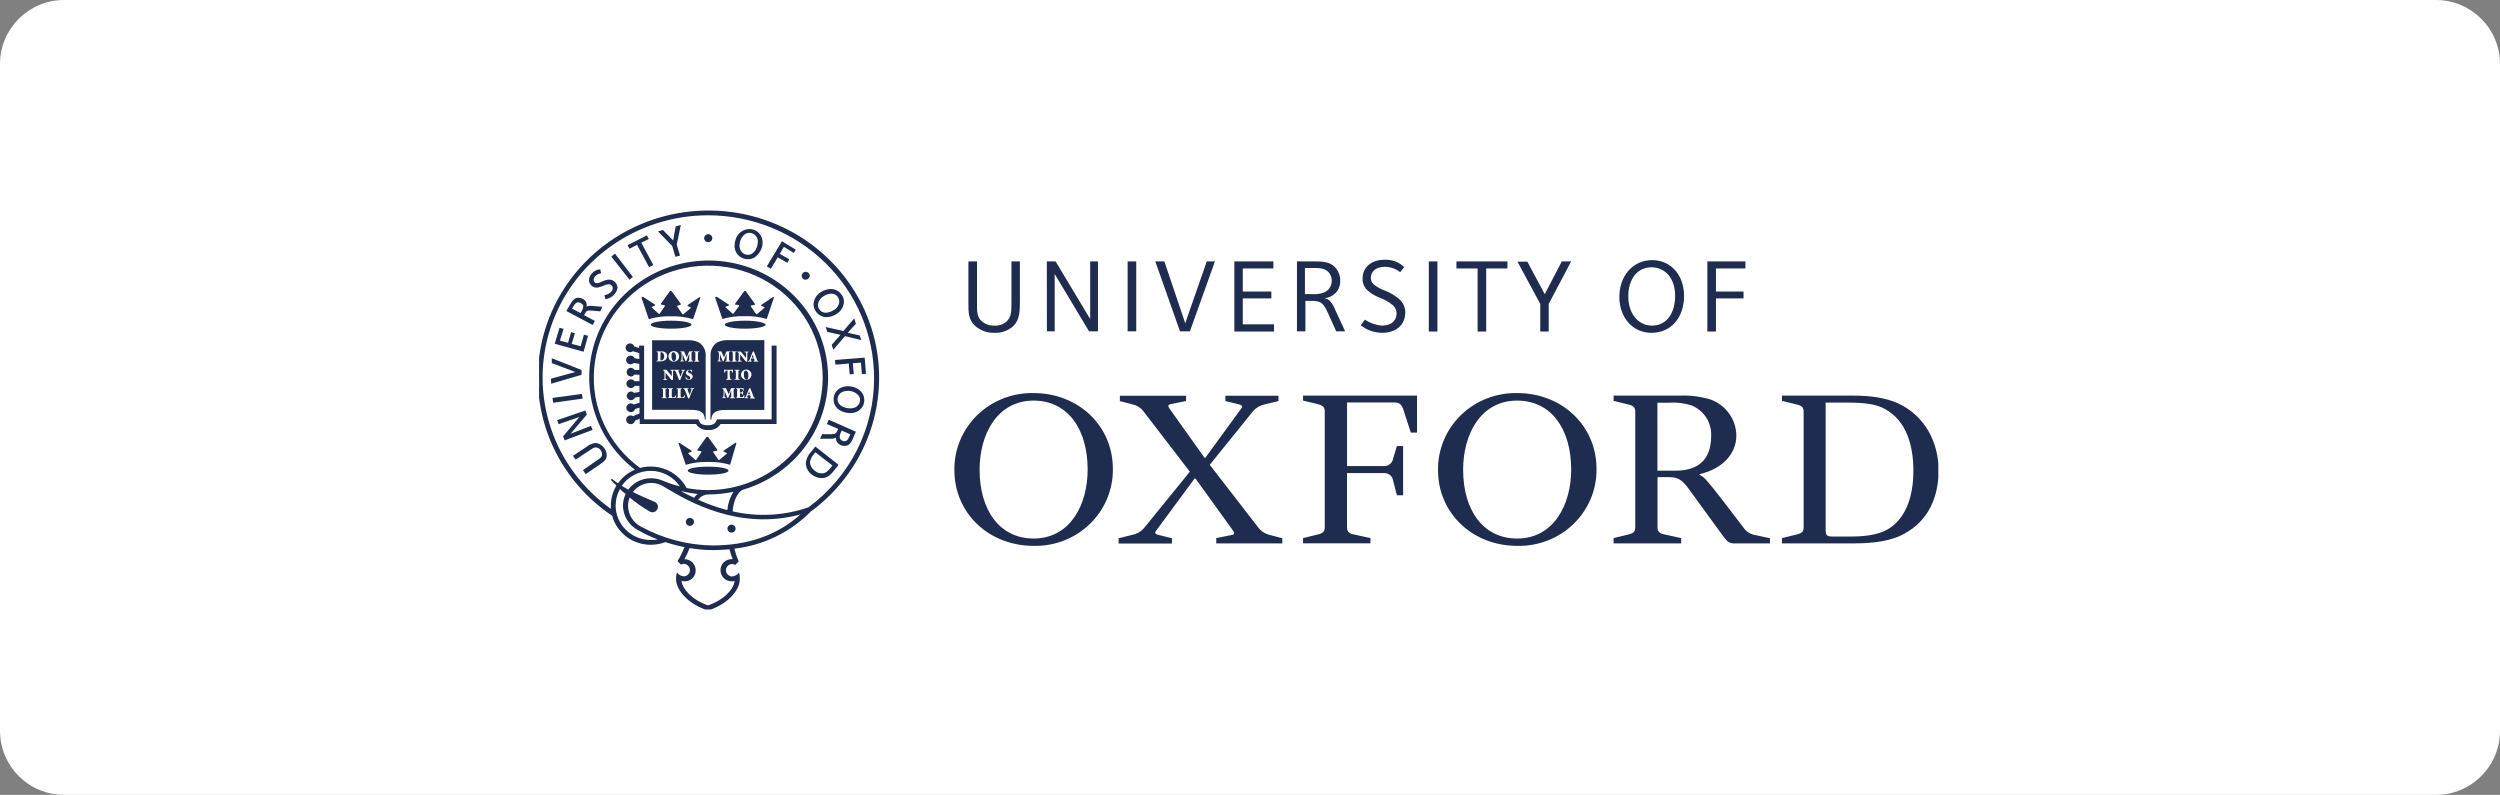 <svg width="195" height="62" viewBox="0 0 195 62" fill="none" xmlns="http://www.w3.org/2000/svg">
<rect x="0" y="0" width="195" height="62" fill="#808080" stroke="none"/>
<path d="M190 0H5C2.239 0 0 2.239 0 5V57C0 59.761 2.239 62 5 62H190C192.761 62 195 59.761 195 57V5C195 2.239 192.761 0 190 0Z" fill="white"/>
<g clip-path="url(#clip0)">
<path fill-rule="evenodd" clip-rule="evenodd" d="M136.145 20.389H133.186H133.173V25.858H133.845V23.276H135.996V22.74H133.845V20.938H136.145V20.389ZM131.357 23.096C131.357 21.449 130.326 20.289 128.868 20.289C127.366 20.289 126.31 21.521 126.31 23.155C126.31 24.789 127.367 25.961 128.811 25.961C130.326 25.961 131.357 24.789 131.357 23.096ZM120.49 22.946L119.122 20.389V20.408H118.362L120.14 23.704V25.858H120.799V23.704L122.552 20.389H121.82L120.49 22.946ZM117.579 20.389H113.602V20.938H115.253V25.858H115.924V20.938H117.579V20.389ZM107.597 23.214C107.975 23.352 108.326 23.55 108.638 23.8C108.816 23.956 108.923 24.175 108.937 24.408C108.937 24.945 108.612 25.397 107.782 25.397C107.307 25.359 106.852 25.199 106.461 24.932L106.143 25.372C106.613 25.751 107.202 25.958 107.81 25.958C108.975 25.958 109.611 25.275 109.611 24.362C109.611 24.177 109.574 23.995 109.501 23.826C109.429 23.656 109.322 23.502 109.188 23.373C108.826 23.055 108.408 22.806 107.954 22.637C107.678 22.532 107.418 22.39 107.184 22.213C107.1 22.148 107.032 22.064 106.987 21.969C106.942 21.874 106.92 21.769 106.923 21.664C106.923 21.178 107.32 20.81 108.03 20.81C108.459 20.818 108.874 20.964 109.21 21.225L109.529 20.835C109.325 20.638 109.081 20.485 108.813 20.386C108.545 20.287 108.259 20.244 107.973 20.261C106.967 20.261 106.283 20.86 106.283 21.702C106.273 21.863 106.296 22.025 106.351 22.177C106.406 22.33 106.491 22.47 106.601 22.59C106.891 22.857 107.228 23.069 107.597 23.214ZM99.324 20.389H96.279V25.858H99.375V25.3H96.938V23.276H99.165V22.74H96.938V20.938H99.324V20.389ZM92.448 25.213L90.819 20.389H90.113L92.041 25.846H92.811L94.765 20.389H94.128L92.448 25.213ZM88.627 20.389H87.955V25.846H88.627V20.389ZM82.336 20.389H81.652L81.658 25.846H82.266V21.374L84.948 25.846H85.642V20.389H85.034V24.885L82.336 20.389ZM75.536 20.389V23.604L75.536 23.683C75.535 24.324 75.534 24.93 76.036 25.397C76.239 25.584 76.479 25.73 76.741 25.827C77.002 25.923 77.281 25.968 77.56 25.958C77.833 25.971 78.105 25.931 78.362 25.839C78.618 25.747 78.853 25.605 79.052 25.422C79.555 24.917 79.554 24.227 79.552 23.285L79.552 23.105V20.389H78.893V23.289L78.893 23.442C78.894 24.317 78.895 24.697 78.53 25.057C78.404 25.175 78.254 25.266 78.089 25.324C77.925 25.383 77.75 25.407 77.576 25.397C77.197 25.413 76.826 25.282 76.545 25.032C76.208 24.701 76.208 24.274 76.208 23.838V20.389H75.536ZM57.282 42.797C59.58 42.531 61.71 41.484 63.302 39.838L63.315 39.85C65.556 38.181 67.2 35.86 68.01 33.218C68.82 30.576 68.755 27.751 67.823 25.148C66.892 22.545 65.143 20.298 62.827 18.731C60.511 17.163 57.748 16.355 54.934 16.424C52.12 16.492 49.401 17.432 47.167 19.11C44.933 20.788 43.299 23.117 42.5 25.762C41.702 28.407 41.779 31.232 42.721 33.831C43.664 36.43 45.423 38.669 47.745 40.227C47.923 40.879 48.316 41.455 48.863 41.865C49.41 42.275 50.08 42.497 50.768 42.494C51.154 42.492 51.537 42.422 51.898 42.285C52.386 42.446 52.885 42.576 53.39 42.675C53.244 43.057 53.06 43.425 52.843 43.773L53.117 44.041C53.19 44.002 53.272 43.98 53.355 43.979C53.48 43.989 53.597 44.044 53.682 44.135C53.767 44.225 53.815 44.344 53.815 44.467C53.815 44.59 53.767 44.708 53.682 44.799C53.597 44.889 53.48 44.945 53.355 44.955C53.243 44.949 53.135 44.917 53.038 44.863C52.941 44.809 52.857 44.734 52.795 44.643C52.752 44.811 52.731 44.984 52.731 45.157C52.731 46.096 53.778 47.166 55.22 47.618C56.661 47.178 57.705 46.105 57.705 45.17C57.709 44.996 57.689 44.823 57.644 44.655C57.581 44.746 57.498 44.821 57.401 44.875C57.304 44.929 57.196 44.961 57.084 44.967C56.959 44.957 56.842 44.902 56.757 44.811C56.672 44.721 56.625 44.602 56.625 44.479C56.625 44.356 56.672 44.237 56.757 44.147C56.842 44.057 56.959 44.001 57.084 43.991C57.177 43.989 57.268 44.015 57.345 44.066L57.619 43.798C57.479 43.474 57.366 43.139 57.282 42.797ZM74.442 36.682C74.442 40.018 77.124 42.578 80.624 42.578C81.437 42.596 82.246 42.453 83.001 42.157C83.757 41.862 84.443 41.42 85.02 40.858C85.597 40.296 86.052 39.626 86.359 38.887C86.665 38.149 86.817 37.357 86.803 36.56C86.803 33.221 84.124 30.66 80.624 30.66C79.81 30.642 79.001 30.785 78.245 31.081C77.489 31.377 76.802 31.819 76.225 32.381C75.647 32.944 75.192 33.614 74.886 34.353C74.579 35.092 74.428 35.884 74.442 36.682ZM94.87 42.385H100.018V41.983L99.035 41.724C98.68 41.644 98.368 41.441 98.153 41.154L94.361 36.255L97.756 32.051C97.996 31.785 98.319 31.604 98.675 31.537L99.719 31.281V30.869H95.582V31.281L96.626 31.537C96.989 31.637 96.925 31.733 96.725 31.989L94.017 35.706H93.953L91.306 31.989C91.105 31.721 91.007 31.562 91.404 31.502L92.512 31.281V30.869H87.351V31.284L88.334 31.54C88.689 31.619 89.003 31.823 89.215 32.114L92.808 36.791L89.215 41.213C88.977 41.481 88.653 41.661 88.296 41.724L87.252 41.983V42.395H91.411V41.983L90.367 41.724C90.004 41.627 90.068 41.531 90.265 41.275L93.177 37.327H93.25L96.114 41.3C96.295 41.556 96.375 41.69 95.977 41.749L94.87 41.971V42.385ZM102.36 20.389H101.163V25.843H101.822V23.467H102.207C103.015 23.467 103.19 23.566 103.588 24.43L104.224 25.843H104.921L104.173 24.224C104.075 23.959 103.932 23.711 103.75 23.491C103.632 23.363 103.468 23.285 103.292 23.273C103.631 23.236 103.947 23.085 104.186 22.846C104.424 22.591 104.549 22.255 104.536 21.911C104.543 21.708 104.508 21.507 104.433 21.318C104.358 21.129 104.245 20.958 104.1 20.813C103.664 20.389 103.104 20.389 102.36 20.389ZM110.044 33.745H110.528V30.857H101.638V31.244L102.843 31.537C103.193 31.637 103.33 31.774 103.33 32.086V41.129C103.33 41.456 103.203 41.581 102.843 41.677L101.638 41.971V42.382H106.894V41.971L105.551 41.677C105.204 41.602 105.068 41.44 105.068 41.129V36.9H107.915C108.091 36.882 108.267 36.932 108.406 37.039C108.545 37.147 108.636 37.302 108.66 37.474L108.959 38.631H109.443V34.792H108.959L108.66 35.778C108.634 35.948 108.542 36.103 108.404 36.209C108.266 36.316 108.091 36.367 107.915 36.351H105.071V31.39H108.762C109.166 31.39 109.347 31.562 109.484 32.014L110.044 33.745ZM111.447 25.858H112.119V20.389H111.447V25.858ZM112.166 36.682C112.166 40.018 114.846 42.578 118.346 42.578H118.336C119.15 42.598 119.96 42.456 120.717 42.161C121.474 41.866 122.162 41.424 122.741 40.862C123.319 40.3 123.775 39.629 124.083 38.89C124.39 38.151 124.541 37.358 124.528 36.56C124.528 33.221 121.846 30.66 118.346 30.66C117.532 30.643 116.724 30.786 115.968 31.082C115.212 31.378 114.526 31.82 113.949 32.382C113.372 32.945 112.916 33.615 112.61 34.354C112.304 35.093 112.153 35.885 112.166 36.682ZM138.055 42.385V41.983L136.874 41.727C136.695 41.696 136.524 41.629 136.372 41.53C136.221 41.431 136.092 41.303 135.993 41.154L134.402 39.071C133.132 37.437 132.932 37.206 132.572 37.047V36.984C134.354 36.573 135.436 35.388 135.436 33.975C135.43 33.366 135.237 32.772 134.882 32.272C134.528 31.771 134.028 31.387 133.447 31.169C132.655 30.927 131.826 30.822 130.997 30.857H125.861V31.268L127.067 31.562C127.414 31.661 127.551 31.799 127.551 32.111V41.129C127.551 41.459 127.427 41.581 127.067 41.677L125.861 41.971V42.385H131.131V41.971L129.788 41.677C129.425 41.602 129.288 41.44 129.288 41.129V37.218H130.211C131.058 37.218 131.328 37.571 132.012 38.534L134.462 41.896C134.761 42.285 134.927 42.385 135.245 42.385H138.055ZM144.597 42.385C146.264 42.385 147.53 42.164 148.453 41.677H148.444C150.432 40.655 151.215 38.74 151.209 36.682C151.209 34.574 150.203 32.428 147.976 31.428C147.091 31.05 146.009 30.857 144.507 30.857H138.993V31.268L140.199 31.562C140.559 31.661 140.683 31.799 140.683 32.111V41.129C140.683 41.459 140.559 41.581 140.199 41.677L138.993 41.971V42.385H144.597ZM51.577 27.408C51.641 27.401 51.706 27.407 51.768 27.426C51.83 27.445 51.887 27.476 51.936 27.517C51.97 27.548 51.996 27.586 52.013 27.628C52.03 27.67 52.037 27.715 52.035 27.76C52.035 28.053 51.799 28.188 51.526 28.188H51.208V28.138C51.297 28.138 51.309 28.138 51.309 27.991V27.601C51.309 27.525 51.309 27.492 51.293 27.476C51.281 27.463 51.259 27.46 51.22 27.455V27.408H51.577ZM51.513 27.991C51.513 28.1 51.538 28.113 51.602 28.113C51.666 28.113 51.812 28.004 51.812 27.801C51.812 27.598 51.675 27.47 51.577 27.47H51.526V27.533L51.513 27.991ZM52.945 27.948C52.964 27.896 52.972 27.841 52.967 27.785C52.968 27.733 52.957 27.681 52.937 27.633C52.917 27.584 52.887 27.54 52.85 27.503C52.812 27.466 52.768 27.437 52.718 27.417C52.669 27.397 52.616 27.386 52.563 27.386C52.507 27.384 52.451 27.394 52.399 27.414C52.347 27.435 52.3 27.465 52.261 27.504C52.221 27.543 52.191 27.589 52.17 27.64C52.15 27.692 52.141 27.746 52.143 27.801C52.14 27.854 52.149 27.907 52.168 27.957C52.188 28.007 52.218 28.052 52.256 28.09C52.294 28.128 52.34 28.158 52.391 28.177C52.442 28.197 52.496 28.206 52.55 28.203C52.607 28.207 52.663 28.198 52.716 28.178C52.769 28.158 52.816 28.127 52.856 28.088C52.895 28.048 52.926 28 52.945 27.948ZM52.569 28.163C52.458 28.163 52.372 28.004 52.372 27.785V27.773C52.372 27.555 52.423 27.474 52.534 27.474C52.646 27.474 52.732 27.636 52.732 27.851C52.732 28.066 52.681 28.163 52.569 28.163ZM54.039 27.411V27.455C53.993 27.455 53.968 27.455 53.954 27.468C53.938 27.483 53.938 27.516 53.938 27.589V27.991C53.938 28.125 53.938 28.125 54.036 28.138V28.203H53.664V28.154C53.753 28.154 53.766 28.154 53.766 28.007V27.58L53.527 28.178H53.467L53.241 27.617V27.885V28.082C53.241 28.128 53.279 28.141 53.355 28.141V28.191H53.056V28.141C53.117 28.141 53.142 28.141 53.142 28.082C53.155 28.013 53.164 27.943 53.167 27.873V27.63C53.167 27.483 53.167 27.471 53.069 27.458V27.411H53.355L53.565 27.885L53.753 27.411H54.039ZM54.536 28.138C54.437 28.125 54.437 28.125 54.437 27.991L54.44 27.602C54.44 27.455 54.45 27.455 54.539 27.455V27.408H54.141V27.455C54.24 27.467 54.24 27.467 54.24 27.602V28.007C54.24 28.154 54.227 28.154 54.141 28.154V28.203H54.536V28.138ZM52.471 29.637H52.372L51.914 29.076V29.294C51.904 29.372 51.904 29.451 51.914 29.528C51.914 29.563 51.952 29.588 52.038 29.588V29.637H51.739V29.588C51.79 29.588 51.828 29.563 51.828 29.528V29.294V29.064C51.828 28.98 51.828 28.955 51.802 28.93C51.792 28.916 51.779 28.906 51.763 28.899C51.747 28.893 51.73 28.89 51.713 28.892V28.846H51.987L52.397 29.344V29.185C52.407 29.109 52.407 29.031 52.397 28.955C52.397 28.917 52.362 28.892 52.273 28.892V28.846H52.592V28.892C52.57 28.889 52.548 28.894 52.53 28.905C52.512 28.917 52.499 28.934 52.493 28.955V29.185V29.637H52.471ZM52.935 29.557L52.967 29.638H53.056C53.142 29.391 53.304 29.014 53.304 29.014C53.355 28.889 53.365 28.889 53.441 28.889V28.843H53.142V28.889H53.18C53.218 28.902 53.244 28.93 53.218 28.989C53.2 29.03 53.158 29.155 53.122 29.261L53.122 29.261L53.122 29.261C53.106 29.306 53.092 29.349 53.081 29.379C53.064 29.327 53.032 29.247 53.001 29.17L53.001 29.17L53.001 29.17L53.001 29.17C52.963 29.076 52.926 28.986 52.919 28.952C52.906 28.889 52.906 28.889 52.957 28.889H52.992V28.843H52.594V28.889L52.598 28.89C52.658 28.902 52.669 28.904 52.719 29.014C52.764 29.113 52.855 29.35 52.935 29.556L52.935 29.557L52.935 29.557ZM53.505 29.382C53.53 29.454 53.606 29.588 53.731 29.588C53.747 29.588 53.762 29.585 53.777 29.579C53.792 29.573 53.805 29.564 53.816 29.552C53.826 29.541 53.834 29.527 53.839 29.512C53.843 29.497 53.844 29.482 53.842 29.466C53.842 29.394 53.791 29.357 53.718 29.32C53.619 29.273 53.505 29.21 53.505 29.089C53.505 29.054 53.514 29.019 53.529 28.987C53.544 28.956 53.566 28.927 53.593 28.904C53.62 28.881 53.651 28.864 53.685 28.854C53.72 28.844 53.756 28.841 53.791 28.846C53.829 28.839 53.868 28.839 53.906 28.846C53.925 28.851 53.946 28.851 53.966 28.846C53.97 28.906 53.978 28.967 53.992 29.026H53.941C53.915 28.955 53.867 28.867 53.778 28.867C53.748 28.868 53.72 28.88 53.699 28.901C53.679 28.922 53.667 28.95 53.667 28.98C53.667 29.039 53.718 29.076 53.791 29.114H53.816C53.928 29.16 54.03 29.223 54.03 29.369C54.028 29.407 54.017 29.444 54 29.478C53.982 29.512 53.958 29.541 53.928 29.566C53.898 29.59 53.863 29.607 53.826 29.617C53.789 29.628 53.75 29.63 53.712 29.625C53.665 29.624 53.619 29.616 53.575 29.6C53.55 29.59 53.525 29.581 53.498 29.575C53.498 29.536 53.489 29.497 53.48 29.455L53.48 29.455C53.474 29.431 53.468 29.406 53.463 29.379L53.505 29.382ZM52.012 31.013C51.914 31.003 51.914 31.003 51.914 30.869V30.476C51.914 30.333 51.926 30.333 52.012 30.333V30.283H51.615V30.333C51.661 30.337 51.686 30.339 51.7 30.353C51.716 30.37 51.716 30.403 51.716 30.476V30.866C51.716 31.009 51.704 31.009 51.615 31.009V31.062H52.012V31.013ZM52.41 30.891C52.41 30.953 52.41 30.991 52.432 30.991C52.462 30.998 52.492 30.998 52.522 30.991C52.542 30.994 52.563 30.992 52.582 30.986C52.602 30.979 52.619 30.968 52.633 30.953C52.661 30.917 52.682 30.876 52.693 30.832H52.744C52.744 30.878 52.706 31 52.693 31.038H52.086V31.009C52.172 31.009 52.184 31.009 52.184 30.866V30.476V30.476C52.184 30.399 52.184 30.366 52.168 30.351C52.156 30.339 52.135 30.337 52.098 30.333V30.283H52.496V30.333C52.41 30.333 52.398 30.333 52.398 30.476V30.891H52.41ZM53.117 30.991C53.094 30.991 53.094 30.953 53.094 30.891H53.088V30.476C53.088 30.333 53.101 30.333 53.187 30.333V30.283H52.783V30.333C52.819 30.337 52.84 30.339 52.852 30.351C52.868 30.366 52.868 30.399 52.868 30.476V30.476V30.866C52.868 31.009 52.856 31.009 52.77 31.009V31.038H53.378C53.39 31 53.428 30.878 53.428 30.832H53.378C53.366 30.876 53.346 30.917 53.317 30.953C53.303 30.968 53.286 30.979 53.266 30.986C53.247 30.992 53.226 30.994 53.206 30.991C53.176 30.998 53.146 30.998 53.117 30.991ZM53.603 30.887L53.603 30.887L53.603 30.887C53.535 30.712 53.466 30.533 53.428 30.451C53.379 30.341 53.365 30.339 53.308 30.33L53.304 30.33V30.28H53.702V30.33H53.664C53.642 30.33 53.63 30.33 53.625 30.336C53.619 30.343 53.622 30.357 53.629 30.389C53.635 30.419 53.666 30.496 53.7 30.581C53.734 30.666 53.77 30.759 53.788 30.816C53.811 30.757 53.849 30.646 53.88 30.555L53.88 30.555C53.9 30.498 53.916 30.449 53.925 30.427C53.947 30.367 53.925 30.339 53.89 30.33H53.852V30.28H54.141V30.33C54.065 30.33 54.052 30.33 54.004 30.451C54.004 30.451 53.842 30.829 53.756 31.075H53.677C53.654 31.017 53.629 30.953 53.604 30.889L53.603 30.888L53.603 30.887ZM56.961 27.455V27.408L56.948 27.411H56.661L56.474 27.885L56.264 27.411H55.977V27.458C56.076 27.471 56.076 27.483 56.076 27.63V27.873C56.074 27.943 56.067 28.013 56.054 28.082C56.054 28.141 56.028 28.141 55.965 28.141V28.191H56.264V28.141C56.191 28.141 56.152 28.128 56.152 28.082V27.885V27.617L56.375 28.178H56.439L56.674 27.58V28.007C56.674 28.154 56.661 28.154 56.575 28.154V28.203H56.961V28.138C56.862 28.125 56.862 28.125 56.862 27.991V27.589C56.862 27.455 56.875 27.455 56.961 27.455ZM57.358 27.991C57.358 28.125 57.358 28.125 57.457 28.138V28.203H57.059V28.154C57.145 28.154 57.158 28.154 57.158 28.007V27.602C57.158 27.467 57.158 27.467 57.059 27.455V27.408H57.457V27.455C57.371 27.455 57.358 27.455 57.358 27.602V27.991ZM58.179 28.203H58.278H58.29V27.763V27.533C58.29 27.495 58.328 27.47 58.389 27.47V27.424H58.071V27.47C58.157 27.47 58.195 27.495 58.195 27.533C58.204 27.609 58.204 27.687 58.195 27.763V27.922L57.784 27.424H57.511V27.47C57.527 27.469 57.544 27.471 57.559 27.478C57.574 27.485 57.587 27.495 57.597 27.508C57.622 27.533 57.622 27.558 57.622 27.642V27.86V28.094C57.622 28.128 57.584 28.153 57.536 28.153V28.203H57.854V28.153C57.768 28.153 57.73 28.128 57.73 28.094C57.721 28.016 57.721 27.938 57.73 27.86V27.642L58.179 28.203ZM58.774 28.137H58.812C58.863 28.137 58.863 28.137 58.85 28.078L58.799 27.957H58.596L58.558 28.066C58.558 28.113 58.558 28.125 58.596 28.137H58.631V28.203H58.348V28.153C58.408 28.153 58.434 28.153 58.472 28.044L58.72 27.42H58.806L58.895 27.651C58.943 27.798 58.993 27.932 59.041 28.053C59.083 28.161 59.101 28.164 59.146 28.171L59.158 28.174L59.165 28.175V28.203H58.787V28.141L58.774 28.137ZM58.628 27.891H58.787L58.714 27.66L58.628 27.891ZM57.059 29.575C56.948 29.563 56.948 29.563 56.948 29.429H56.922V28.917H56.948C57.008 28.917 57.046 28.917 57.072 28.942C57.097 28.978 57.114 29.02 57.119 29.064H57.17V28.821H57.132C57.11 28.846 57.11 28.846 57.072 28.846H57.072H56.588C56.576 28.847 56.564 28.846 56.553 28.841C56.542 28.837 56.532 28.83 56.524 28.821H56.486V29.064H56.537C56.548 29.021 56.565 28.98 56.588 28.942C56.61 28.905 56.636 28.905 56.725 28.905H56.747V29.429C56.747 29.575 56.738 29.575 56.636 29.575V29.625H57.059V29.575ZM57.593 29.429C57.593 29.563 57.593 29.563 57.692 29.575V29.625H57.294V29.575C57.383 29.575 57.396 29.575 57.396 29.429V29.039C57.396 28.966 57.396 28.932 57.38 28.915C57.366 28.901 57.341 28.898 57.294 28.892H57.294V28.846H57.692V28.892C57.606 28.892 57.593 28.892 57.593 29.039V29.429ZM58.495 29.507C58.572 29.432 58.615 29.33 58.615 29.223C58.615 29.119 58.573 29.019 58.499 28.945C58.425 28.871 58.323 28.828 58.217 28.827C58.163 28.825 58.109 28.834 58.058 28.853C58.007 28.872 57.961 28.901 57.921 28.938C57.882 28.975 57.85 29.019 57.828 29.068C57.807 29.117 57.795 29.169 57.794 29.223C57.794 29.33 57.837 29.432 57.914 29.507C57.991 29.583 58.096 29.625 58.205 29.625C58.313 29.625 58.418 29.583 58.495 29.507ZM58.217 29.6C58.103 29.6 58.017 29.441 58.017 29.223V29.21C58.017 28.992 58.068 28.908 58.179 28.908C58.291 28.908 58.377 29.073 58.377 29.288C58.377 29.503 58.332 29.6 58.217 29.6ZM57.323 30.283V30.333C57.237 30.333 57.224 30.333 57.224 30.467V30.869C57.224 31.003 57.224 31.003 57.323 31.013V31.063H56.938V31.01C57.024 31.01 57.037 31.01 57.037 30.866V30.442L56.801 31.038H56.741L56.515 30.476V30.744V30.941C56.515 30.991 56.553 31.003 56.626 31.003V31.05H56.33V31.01C56.391 31.01 56.416 31.01 56.416 30.95C56.429 30.881 56.438 30.811 56.442 30.741V30.498C56.442 30.352 56.442 30.339 56.34 30.33V30.28H56.626L56.839 30.754L57.024 30.28L57.323 30.283ZM57.491 30.351C57.508 30.367 57.508 30.4 57.508 30.476H57.495V30.866C57.495 30.947 57.495 30.982 57.477 30.997C57.464 31.009 57.44 31.009 57.396 31.009V31.038H58.033C58.033 31.021 58.04 30.988 58.049 30.951C58.059 30.905 58.071 30.852 58.071 30.819H58.02C58.006 30.862 57.985 30.903 57.96 30.941C57.923 30.968 57.878 30.981 57.832 30.978C57.804 30.985 57.775 30.985 57.746 30.978C57.721 30.978 57.721 30.941 57.721 30.878V30.685H57.785C57.849 30.685 57.88 30.685 57.895 30.701C57.909 30.715 57.909 30.742 57.909 30.794H57.96V30.514H57.899C57.886 30.61 57.874 30.61 57.775 30.61H57.711V30.38C57.711 30.342 57.711 30.342 57.762 30.342H57.788C57.848 30.342 57.886 30.355 57.912 30.367C57.937 30.38 57.96 30.417 57.96 30.476H58.004V30.283H57.419V30.333C57.457 30.337 57.479 30.339 57.491 30.351ZM58.526 31.01C58.577 31.01 58.577 31.01 58.564 30.95L58.513 30.829H58.316L58.278 30.938C58.278 30.988 58.278 31 58.316 31.01H58.354V31.06H58.068V31.01C58.128 31.01 58.154 31.01 58.192 30.901L58.44 30.277H58.526L58.615 30.508C58.663 30.654 58.714 30.788 58.764 30.91C58.81 31.018 58.822 31.02 58.869 31.028C58.875 31.029 58.882 31.03 58.889 31.032V31.081H58.5V31.01H58.526ZM58.341 30.754H58.5L58.427 30.523L58.341 30.754ZM48.797 38.071C48.698 38.014 48.598 37.956 48.503 37.898L48.499 37.885C48.753 37.524 49.093 37.23 49.491 37.028C49.888 36.826 50.33 36.723 50.777 36.727C51.224 36.732 51.664 36.845 52.056 37.056C52.449 37.266 52.782 37.569 53.027 37.935C52.585 37.829 52.153 37.686 51.736 37.508C51.436 37.373 51.111 37.303 50.781 37.302C50.434 37.302 50.092 37.382 49.782 37.537C49.473 37.691 49.206 37.915 49.002 38.191C48.935 38.151 48.866 38.111 48.797 38.071L48.797 38.071ZM52.047 38.119L51.564 37.839C51.191 37.665 50.768 37.624 50.368 37.721C49.968 37.819 49.614 38.05 49.368 38.375C49.869 38.633 50.351 38.837 50.701 38.986L50.701 38.986L50.702 38.986L50.702 38.986C50.847 39.048 50.97 39.1 51.061 39.142C51.152 39.182 51.226 39.251 51.271 39.338C51.316 39.425 51.33 39.524 51.309 39.62C51.289 39.715 51.236 39.801 51.159 39.862C51.082 39.924 50.986 39.958 50.886 39.959C50.801 39.959 50.719 39.933 50.651 39.884C50.108 39.567 49.594 39.206 49.114 38.805C49.029 39.014 48.986 39.238 48.99 39.463C48.993 39.798 49.089 40.126 49.269 40.411C49.448 40.697 49.704 40.928 50.008 41.082C51.705 42.01 53.61 42.513 55.554 42.547C58.354 42.547 60.616 41.743 62.443 40.124C57.613 41.432 53.615 39.052 52.054 38.123L52.047 38.119ZM53.813 41.019C53.729 41.019 53.648 40.986 53.588 40.928C53.529 40.869 53.495 40.79 53.495 40.707C53.495 40.625 53.529 40.545 53.588 40.487C53.648 40.428 53.729 40.396 53.813 40.396C53.898 40.396 53.979 40.428 54.038 40.487C54.098 40.545 54.132 40.625 54.132 40.707C54.132 40.788 54.099 40.866 54.042 40.925C53.984 40.983 53.906 41.017 53.823 41.019H53.813ZM57.059 41.543C56.996 41.543 56.934 41.525 56.882 41.49C56.83 41.456 56.789 41.408 56.765 41.351C56.741 41.294 56.735 41.231 56.747 41.17C56.759 41.11 56.789 41.054 56.834 41.011C56.879 40.967 56.935 40.938 56.997 40.925C57.059 40.913 57.123 40.92 57.181 40.943C57.239 40.967 57.289 41.007 57.324 41.058C57.358 41.109 57.377 41.17 57.377 41.231C57.377 41.314 57.344 41.393 57.284 41.452C57.224 41.51 57.143 41.543 57.059 41.543ZM53.788 42.75C54.371 42.848 54.962 42.902 55.554 42.909C56.003 42.909 56.451 42.884 56.897 42.846C56.96 43.09 57.046 43.345 57.145 43.614H57.097C56.979 43.609 56.861 43.628 56.751 43.67C56.641 43.711 56.541 43.775 56.456 43.856C56.372 43.937 56.306 44.035 56.262 44.142C56.218 44.25 56.197 44.365 56.2 44.48C56.199 44.596 56.221 44.71 56.266 44.816C56.311 44.923 56.377 45.019 56.461 45.1C56.545 45.18 56.644 45.244 56.754 45.286C56.863 45.328 56.98 45.348 57.097 45.344C57.168 45.342 57.238 45.334 57.307 45.319C57.196 46.052 56.337 46.857 55.233 47.221C54.109 46.857 53.266 46.04 53.155 45.319C53.224 45.334 53.294 45.343 53.365 45.344C53.483 45.35 53.601 45.332 53.712 45.291C53.822 45.25 53.923 45.187 54.008 45.106C54.092 45.025 54.158 44.927 54.202 44.819C54.246 44.712 54.266 44.596 54.262 44.48C54.263 44.367 54.242 44.255 54.199 44.15C54.155 44.045 54.091 43.95 54.01 43.869C53.929 43.788 53.833 43.724 53.726 43.681C53.62 43.637 53.506 43.614 53.39 43.614C53.545 43.336 53.678 43.047 53.788 42.75ZM63.887 24.106C63.941 24.194 64.018 24.267 64.109 24.318C64.201 24.369 64.304 24.395 64.409 24.396C64.621 24.384 64.826 24.317 65.004 24.202C65.133 24.137 65.244 24.041 65.324 23.923C65.405 23.804 65.454 23.668 65.465 23.526C65.463 23.406 65.429 23.289 65.367 23.186C65.312 23.098 65.236 23.026 65.144 22.977C65.052 22.928 64.949 22.903 64.845 22.905C64.641 22.912 64.442 22.975 64.272 23.086C64.138 23.155 64.025 23.256 63.942 23.38C63.859 23.504 63.81 23.646 63.798 23.794C63.801 23.903 63.831 24.011 63.887 24.106ZM47.651 19.207C49.858 17.637 52.517 16.792 55.245 16.793C58.676 16.799 61.965 18.139 64.389 20.518C66.814 22.897 68.176 26.122 68.177 29.485C68.183 31.441 67.724 33.373 66.835 35.125C65.945 36.877 64.65 38.401 63.054 39.575C61.154 40.227 59.105 40.336 57.145 39.887C57.196 39.117 57.52 38.328 58.004 38.182C59.997 37.583 61.728 36.347 62.92 34.671C64.111 32.994 64.695 30.975 64.577 28.935C64.459 26.895 63.646 24.953 62.269 23.42C60.892 21.886 59.029 20.849 56.98 20.476C54.93 20.102 52.812 20.412 50.964 21.358C49.116 22.303 47.645 23.828 46.786 25.69C45.927 27.552 45.73 29.642 46.227 31.626C46.723 33.61 47.884 35.374 49.524 36.635C48.992 36.86 48.536 37.228 48.207 37.695C48.037 37.588 47.875 37.47 47.72 37.343L47.634 37.427C47.733 37.536 47.895 37.695 48.083 37.876C47.797 38.348 47.646 38.886 47.647 39.435C47.641 39.52 47.641 39.606 47.647 39.691C45.44 38.12 43.797 35.904 42.954 33.361C42.111 30.818 42.111 28.079 42.955 25.536C43.799 22.993 45.443 20.778 47.651 19.207ZM43.959 25.652L43.641 25.568L43.269 26.812L45.521 27.436L45.868 26.189L45.55 26.105L45.292 27.006L44.595 26.822L44.844 25.992L44.544 25.908L44.309 26.738L43.673 26.566L43.959 25.652ZM44.879 29.017L42.969 29.541L42.995 29.931L45.359 29.235V28.858L43.039 27.944V28.322L44.879 29.017ZM45.394 30.726L43.097 31.038L43.144 31.418L45.445 31.091L45.394 30.726ZM47.325 35.509C47.325 35.313 47.261 35.121 47.141 34.964C47.065 34.849 46.964 34.752 46.846 34.68C46.728 34.608 46.595 34.562 46.457 34.546C46.185 34.585 45.93 34.698 45.722 34.873L44.691 35.556L44.901 35.849L45.983 35.129L46.011 35.11C46.219 34.975 46.338 34.898 46.457 34.898C46.536 34.9 46.614 34.92 46.684 34.958C46.753 34.996 46.812 35.051 46.855 35.116C46.92 35.209 46.958 35.316 46.966 35.428C46.966 35.587 46.88 35.696 46.679 35.83C46.654 35.843 45.474 36.672 45.474 36.672L45.684 36.984L46.855 36.18C47.252 35.911 47.325 35.731 47.325 35.509ZM46.221 33.532L46.094 33.22L44.506 33.832L45.779 32.332L45.655 32.02L43.453 32.775L43.577 33.086L45.194 32.525L43.921 34.037L44.045 34.349L46.221 33.532ZM46.164 24.227L46.823 24.287L46.982 23.928L46.221 23.866C46.098 23.848 45.972 23.848 45.849 23.866C45.809 23.881 45.772 23.902 45.738 23.928C45.752 23.889 45.761 23.848 45.763 23.806C45.767 23.744 45.759 23.681 45.738 23.622C45.714 23.554 45.676 23.491 45.627 23.438C45.578 23.384 45.518 23.341 45.451 23.311C45.355 23.255 45.245 23.225 45.133 23.223C44.809 23.223 44.659 23.42 44.449 23.785L44.175 24.259L46.224 25.344L46.4 25.032L45.553 24.58L45.604 24.495C45.754 24.227 45.804 24.202 46.164 24.227ZM47.221 23.335C47.489 23.298 47.736 23.169 47.917 22.971H47.908C48.047 22.829 48.137 22.648 48.166 22.453C48.163 22.36 48.141 22.269 48.101 22.185C48.06 22.101 48.002 22.027 47.93 21.966C47.815 21.862 47.663 21.805 47.507 21.808C47.33 21.822 47.158 21.868 46.998 21.942L46.967 21.956C46.792 22.041 46.54 22.164 46.387 22.026C46.36 22.001 46.338 21.971 46.323 21.938C46.308 21.905 46.301 21.869 46.301 21.832C46.306 21.727 46.35 21.628 46.425 21.552C46.546 21.423 46.709 21.341 46.886 21.321L46.823 21.009C46.693 21.012 46.566 21.044 46.45 21.102C46.334 21.16 46.233 21.242 46.154 21.343C46.022 21.482 45.947 21.664 45.941 21.854C45.942 21.938 45.961 22.02 45.998 22.095C46.034 22.171 46.086 22.237 46.151 22.291C46.412 22.522 46.711 22.425 46.998 22.316C47.145 22.24 47.304 22.191 47.469 22.169C47.547 22.168 47.623 22.194 47.682 22.244C47.716 22.273 47.743 22.308 47.763 22.348C47.782 22.387 47.792 22.431 47.793 22.475C47.79 22.584 47.745 22.688 47.669 22.768C47.523 22.9 47.343 22.989 47.147 23.024L47.221 23.335ZM47.682 20.011L49.098 21.814L49.368 21.605L47.968 19.784L47.682 20.011ZM49.687 19.095L50.628 20.838L50.959 20.669L50.021 18.932L50.606 18.639L50.456 18.359L48.951 19.126L49.101 19.406L49.687 19.095ZM52.681 20.033L53.04 19.936L52.786 19.073L53.104 17.548L52.703 17.657L52.506 18.755L51.71 17.938L51.325 18.047L52.429 19.182L52.681 20.033ZM55.017 18.797C55.077 18.856 55.158 18.889 55.242 18.889C55.327 18.889 55.407 18.856 55.467 18.797C55.527 18.739 55.56 18.66 55.56 18.577C55.56 18.494 55.527 18.415 55.467 18.357C55.407 18.298 55.327 18.265 55.242 18.265C55.158 18.265 55.077 18.298 55.017 18.357C54.957 18.415 54.924 18.494 54.924 18.577C54.924 18.66 54.957 18.739 55.017 18.797ZM58.341 20.217C58.511 20.219 58.678 20.177 58.825 20.096C59.021 19.969 59.184 19.797 59.298 19.596C59.413 19.395 59.477 19.169 59.484 18.939C59.487 18.743 59.44 18.55 59.347 18.377C59.256 18.221 59.124 18.09 58.964 18.001C58.805 17.911 58.624 17.864 58.44 17.866C58.184 17.874 57.938 17.966 57.742 18.127C57.546 18.288 57.411 18.509 57.358 18.755C57.319 18.877 57.298 19.004 57.294 19.132C57.287 19.332 57.334 19.53 57.431 19.706C57.523 19.863 57.656 19.993 57.815 20.082C57.975 20.172 58.157 20.219 58.341 20.217ZM61.141 19.254L61.921 19.731L62.071 19.472L60.992 18.817L59.811 20.779L60.13 20.959L60.664 20.071L61.409 20.498L61.571 20.23L60.823 19.802L61.141 19.254ZM62.657 21.765C62.706 21.801 62.766 21.823 62.828 21.826V21.814C62.912 21.813 62.993 21.783 63.055 21.727C63.117 21.672 63.156 21.596 63.165 21.514C63.165 21.453 63.147 21.394 63.112 21.343C63.078 21.292 63.03 21.253 62.973 21.229C62.916 21.204 62.853 21.197 62.791 21.208C62.73 21.218 62.674 21.246 62.629 21.288C62.583 21.33 62.552 21.384 62.537 21.443C62.523 21.502 62.527 21.564 62.548 21.621C62.569 21.678 62.607 21.728 62.657 21.765ZM64.072 37.29C64.397 37.29 64.657 37.206 65.055 36.707L65.408 36.255L63.595 34.829L63.276 35.232C63.032 35.474 62.882 35.793 62.853 36.133C62.858 36.306 62.904 36.477 62.986 36.631C63.068 36.785 63.185 36.918 63.327 37.022C63.538 37.19 63.8 37.285 64.072 37.29ZM65.854 34.783C66.232 34.783 66.376 34.561 66.551 34.159C66.61 33.994 66.68 33.832 66.761 33.676L64.648 32.74L64.498 33.071L65.383 33.461L65.332 33.557C65.208 33.819 65.157 33.869 64.797 33.869H64.126L63.964 34.221H64.734C64.86 34.231 64.987 34.218 65.109 34.184C65.145 34.169 65.178 34.149 65.208 34.125V34.184C65.205 34.269 65.222 34.353 65.259 34.43C65.316 34.537 65.401 34.626 65.506 34.688C65.611 34.75 65.731 34.783 65.854 34.783ZM66.315 32.219C66.564 32.224 66.807 32.152 67.012 32.014H66.996C67.13 31.922 67.238 31.8 67.311 31.657C67.384 31.515 67.419 31.356 67.413 31.197C67.413 30.514 66.776 30.124 66.14 30.124C65.888 30.123 65.641 30.196 65.431 30.333C65.301 30.427 65.196 30.549 65.124 30.691C65.053 30.832 65.017 30.989 65.02 31.147C65.02 31.908 65.755 32.219 66.315 32.219ZM67.228 29.185L67.547 29.16L67.445 27.894L65.135 28.078L65.157 28.443L66.204 28.356L66.277 29.198L66.595 29.173L66.519 28.334L67.155 28.284L67.228 29.185ZM66.124 25.958L66.761 25.25L66.627 24.835L65.784 25.821L64.403 25.509L64.527 25.886L65.558 26.117L64.874 26.896L64.998 27.286L65.908 26.217L67.181 26.529L67.056 26.164L66.124 25.958ZM65.828 23.544C65.829 23.354 65.774 23.168 65.669 23.008H65.653C65.564 22.861 65.437 22.741 65.284 22.659C65.131 22.577 64.959 22.537 64.785 22.543C64.528 22.551 64.278 22.628 64.062 22.765C63.887 22.862 63.74 23.001 63.634 23.169C63.528 23.337 63.466 23.528 63.455 23.725C63.454 23.916 63.511 24.102 63.617 24.262C63.708 24.407 63.836 24.527 63.988 24.611C64.14 24.694 64.311 24.738 64.486 24.739C64.747 24.729 65.002 24.649 65.221 24.508C65.395 24.409 65.542 24.269 65.648 24.101C65.754 23.933 65.816 23.742 65.828 23.544ZM128.847 25.397C130.014 25.397 130.66 24.421 130.66 23.067C130.66 21.714 129.89 20.85 128.808 20.85C127.726 20.85 127.007 21.752 127.007 23.117C127.007 24.483 127.8 25.397 128.847 25.397ZM45.098 23.582C45.163 23.581 45.226 23.597 45.283 23.629C45.368 23.676 45.441 23.742 45.496 23.822C45.502 23.854 45.502 23.887 45.496 23.919C45.472 24.067 45.417 24.208 45.334 24.333L45.283 24.418L44.624 24.078L44.723 23.894C44.859 23.678 44.949 23.582 45.098 23.582ZM58.465 18.159C57.956 18.159 57.683 18.73 57.683 19.132C57.676 19.277 57.71 19.42 57.781 19.547C57.834 19.645 57.913 19.727 58.009 19.785C58.105 19.843 58.215 19.875 58.328 19.877C58.876 19.877 59.111 19.219 59.111 18.889C59.12 18.799 59.11 18.708 59.082 18.622C59.054 18.536 59.008 18.457 58.948 18.389C58.887 18.32 58.813 18.265 58.73 18.225C58.648 18.186 58.557 18.163 58.465 18.159ZM54.415 38.534C54.304 38.611 54.211 38.71 54.141 38.824C53.788 38.668 53.365 38.459 53.11 38.3C53.54 38.403 53.975 38.481 54.415 38.534ZM48.592 39.448C48.59 39.132 48.662 38.819 48.802 38.534C48.775 38.511 48.747 38.489 48.721 38.467C48.588 38.359 48.462 38.256 48.356 38.144C48.134 38.538 48.018 38.98 48.019 39.429C48.019 39.783 48.09 40.133 48.228 40.46C48.367 40.786 48.569 41.083 48.824 41.333C49.08 41.583 49.383 41.781 49.716 41.916C50.05 42.051 50.407 42.12 50.768 42.12C50.948 42.124 51.127 42.108 51.303 42.073C50.781 41.881 50.277 41.644 49.798 41.365C49.438 41.184 49.135 40.909 48.923 40.571C48.71 40.233 48.596 39.845 48.592 39.448ZM63.178 36.07C63.187 36.198 63.226 36.322 63.29 36.434C63.354 36.546 63.443 36.642 63.55 36.716C63.697 36.846 63.887 36.92 64.085 36.925C64.403 36.925 64.581 36.741 64.832 36.435L64.931 36.314L63.601 35.278L63.452 35.462C63.299 35.633 63.203 35.845 63.178 36.07ZM66.248 34.047C66.124 34.327 66.038 34.415 65.863 34.415C65.79 34.415 65.718 34.394 65.656 34.355C65.595 34.315 65.546 34.259 65.516 34.193C65.501 34.15 65.493 34.105 65.491 34.059C65.505 33.922 65.547 33.79 65.615 33.669L65.653 33.585L66.325 33.878L66.248 34.047ZM66.112 30.489C65.926 30.484 65.744 30.535 65.59 30.635C65.508 30.697 65.442 30.776 65.397 30.867C65.351 30.958 65.328 31.058 65.329 31.159C65.329 31.611 65.863 31.854 66.312 31.854C66.493 31.859 66.671 31.808 66.821 31.708C66.902 31.648 66.968 31.571 67.013 31.482C67.058 31.393 67.082 31.296 67.082 31.197C67.083 31.074 67.044 30.955 66.971 30.857C66.866 30.735 66.734 30.638 66.585 30.574C66.436 30.511 66.274 30.481 66.112 30.489ZM144.107 31.402C145.485 31.402 146.369 31.527 147.053 31.917C148.705 32.843 149.243 34.73 149.243 36.716C149.243 38.702 148.683 40.274 147.477 41.141C146.754 41.652 145.736 41.849 144.368 41.849H142.923C142.5 41.849 142.401 41.749 142.401 41.334V31.402H144.107ZM64.171 29.466C64.17 27.973 63.779 26.505 63.036 25.201C62.292 23.898 61.221 22.803 59.923 22.02C58.626 21.237 57.145 20.793 55.623 20.729C54.101 20.665 52.587 20.984 51.226 21.656C49.866 22.328 48.703 23.329 47.849 24.566C46.994 25.802 46.477 27.232 46.347 28.72C46.216 30.208 46.476 31.703 47.102 33.065C47.727 34.426 48.698 35.608 49.922 36.498C50.194 36.425 50.474 36.388 50.756 36.389C51.334 36.39 51.901 36.548 52.395 36.844C52.888 37.141 53.289 37.565 53.553 38.069C54.107 38.171 54.669 38.225 55.233 38.228C57.601 38.219 59.869 37.293 61.544 35.652C63.218 34.011 64.162 31.787 64.171 29.466ZM55.898 23.142L56.852 23.766V23.828L56.63 23.912C56.579 23.937 56.578 23.975 56.604 23.984L57.151 24.474H57.202L57.641 23.884C57.667 23.85 57.641 23.813 57.603 23.8L57.33 23.75V23.703L58.052 22.703H58.163L58.885 23.703V23.775L58.612 23.825C58.561 23.825 58.548 23.872 58.574 23.909L58.984 24.508H59.035L59.617 24.018C59.643 23.994 59.643 23.959 59.592 23.947L59.369 23.85V23.788L60.301 23.164L60.375 23.189L59.805 24.882C59.245 24.714 58.66 24.639 58.074 24.661C57.49 24.641 56.906 24.716 56.346 24.882L55.777 23.189L55.898 23.142ZM59.716 25.325C59.716 25.497 58.997 25.637 58.125 25.637C57.253 25.637 56.534 25.503 56.534 25.325C56.534 25.147 57.256 25.013 58.125 25.013C58.994 25.013 59.719 25.166 59.719 25.334L59.716 25.325ZM55.427 27.788C55.406 27.578 55.443 27.366 55.535 27.175C55.627 26.984 55.77 26.821 55.949 26.703C56.231 26.568 56.545 26.509 56.859 26.532H59.617V31.976H56.607C55.926 31.976 55.516 32.123 55.478 32.731H55.414L55.427 27.788ZM55.042 27.788V32.722H54.981C54.943 32.098 54.545 31.967 53.849 31.967H50.864V26.541H53.613C53.925 26.518 54.239 26.578 54.52 26.713C54.697 26.832 54.839 26.995 54.932 27.186C55.024 27.377 55.063 27.588 55.045 27.798L55.042 27.788ZM50.752 25.325C50.752 25.157 51.472 25.013 52.343 25.013C53.215 25.013 53.934 25.147 53.934 25.325C53.934 25.503 53.212 25.637 52.343 25.637C51.475 25.637 50.756 25.506 50.756 25.334L50.752 25.325ZM50.142 23.142L51.096 23.766V23.828L50.873 23.925C50.822 23.95 50.822 23.984 50.848 23.997L51.395 24.486H51.443L51.853 23.887C51.879 23.85 51.853 23.816 51.818 23.803L51.545 23.753V23.694L52.264 22.693H52.378L53.097 23.694V23.766L52.868 23.838C52.821 23.838 52.808 23.884 52.833 23.922L53.241 24.52H53.292L53.877 24.031C53.903 24.006 53.903 23.972 53.852 23.959L53.629 23.863V23.8L54.561 23.177L54.634 23.201L54.062 24.895C53.502 24.726 52.918 24.652 52.334 24.673C51.749 24.654 51.166 24.729 50.606 24.895L50.033 23.201L50.142 23.142ZM55.233 37.022C54.348 37.022 53.642 36.888 53.642 36.71C53.642 36.532 54.364 36.398 55.233 36.398C56.101 36.398 56.824 36.532 56.824 36.71C56.824 36.888 56.127 37.022 55.245 37.022H55.233ZM56.948 36.255C56.389 36.086 55.804 36.011 55.22 36.033C54.634 36.013 54.05 36.088 53.489 36.255L52.919 34.561L52.992 34.536L53.947 35.16V35.222L53.724 35.319C53.673 35.344 53.673 35.378 53.699 35.391L54.246 35.88H54.294L54.704 35.282C54.73 35.244 54.704 35.21 54.669 35.197L54.396 35.148V35.076L55.115 34.075H55.226L55.949 35.076V35.148L55.675 35.197C55.624 35.197 55.614 35.244 55.637 35.282L56.047 35.88H56.098L56.684 35.391C56.706 35.366 56.706 35.332 56.658 35.319L56.432 35.222V35.16L57.364 34.536L57.441 34.561L56.948 36.255ZM60.591 33.074H56.2C56.102 33.232 55.961 33.36 55.792 33.442C55.622 33.523 55.433 33.556 55.245 33.535C55.058 33.554 54.869 33.521 54.7 33.439C54.532 33.358 54.39 33.231 54.291 33.074H49.897V32.659L49.537 32.806C49.522 32.886 49.478 32.958 49.414 33.009C49.35 33.06 49.27 33.088 49.187 33.086C49.095 33.084 49.008 33.047 48.943 32.983C48.879 32.919 48.842 32.833 48.84 32.743C48.84 32.653 48.877 32.567 48.942 32.503C49.007 32.439 49.095 32.404 49.187 32.404C49.254 32.403 49.32 32.424 49.375 32.463L49.884 32.245V31.796L49.537 31.905C49.517 31.977 49.473 32.04 49.411 32.084C49.35 32.128 49.276 32.151 49.2 32.148C49.108 32.145 49.021 32.108 48.956 32.044C48.891 31.981 48.855 31.895 48.853 31.805C48.853 31.76 48.862 31.716 48.879 31.675C48.897 31.634 48.922 31.596 48.954 31.564C48.987 31.533 49.025 31.508 49.067 31.491C49.109 31.474 49.154 31.465 49.2 31.465C49.282 31.468 49.362 31.497 49.426 31.549L49.884 31.415V30.953L49.524 31.01C49.498 31.071 49.454 31.124 49.397 31.161C49.341 31.198 49.274 31.218 49.206 31.219C49.119 31.21 49.039 31.171 48.98 31.108C48.922 31.045 48.889 30.962 48.889 30.877C48.889 30.792 48.922 30.71 48.98 30.646C49.039 30.583 49.119 30.544 49.206 30.536C49.253 30.535 49.3 30.544 49.343 30.563C49.386 30.582 49.424 30.61 49.454 30.645L49.877 30.573V30.099H49.505C49.474 30.15 49.43 30.192 49.378 30.222C49.326 30.252 49.267 30.269 49.206 30.271C49.115 30.268 49.028 30.232 48.964 30.168C48.899 30.105 48.862 30.02 48.859 29.931C48.859 29.886 48.867 29.841 48.885 29.8C48.902 29.758 48.927 29.72 48.96 29.688C48.992 29.657 49.03 29.631 49.073 29.614C49.115 29.597 49.16 29.588 49.206 29.588C49.262 29.589 49.317 29.603 49.367 29.629C49.416 29.654 49.459 29.69 49.492 29.734H49.877V29.223H49.48C49.447 29.268 49.405 29.305 49.355 29.331C49.305 29.356 49.25 29.369 49.193 29.369C49.107 29.361 49.026 29.322 48.968 29.259C48.909 29.196 48.877 29.113 48.877 29.028C48.877 28.943 48.909 28.86 48.968 28.797C49.026 28.734 49.107 28.695 49.193 28.686C49.254 28.688 49.313 28.705 49.365 28.735C49.417 28.765 49.461 28.807 49.492 28.858H49.865V28.381L49.432 28.309C49.366 28.375 49.278 28.414 49.184 28.418C49.092 28.417 49.004 28.381 48.939 28.317C48.874 28.254 48.836 28.168 48.834 28.078C48.834 28 48.862 27.924 48.913 27.863C48.964 27.802 49.035 27.76 49.114 27.744C49.193 27.728 49.275 27.74 49.346 27.776C49.417 27.813 49.473 27.872 49.505 27.944L49.865 28.004V27.542L49.368 27.396C49.316 27.435 49.254 27.459 49.189 27.465C49.123 27.472 49.057 27.461 48.998 27.433C48.939 27.405 48.889 27.362 48.853 27.308C48.817 27.254 48.797 27.192 48.796 27.127C48.796 27.036 48.833 26.949 48.898 26.885C48.964 26.82 49.053 26.784 49.146 26.784C49.22 26.787 49.293 26.811 49.352 26.856C49.412 26.9 49.457 26.961 49.48 27.031L49.852 27.14V26.956H50.24V32.709H54.478L54.529 32.831C54.603 33.012 54.739 33.171 55.201 33.171C55.662 33.171 55.796 32.999 55.872 32.831L55.923 32.709H60.187V26.956H60.572V33.062L60.591 33.074ZM76.408 36.632C76.408 33.904 77.761 31.247 80.624 31.247C83.272 31.247 84.837 33.451 84.837 36.632C84.837 39.348 83.488 42.005 80.624 42.005C77.974 42.005 76.408 39.8 76.408 36.632ZM54.459 38.983C55.192 39.316 55.953 39.586 56.734 39.788C56.773 39.282 56.936 38.793 57.209 38.362C56.555 38.499 55.888 38.568 55.22 38.568C55.069 38.574 54.921 38.614 54.789 38.686C54.656 38.758 54.544 38.86 54.459 38.983ZM103.878 21.898C103.881 22.162 103.778 22.416 103.591 22.606C103.206 22.981 102.603 22.959 102.018 22.937L102.007 22.936H101.784V20.903H102.42C102.882 20.903 103.296 20.903 103.614 21.215C103.788 21.401 103.882 21.646 103.878 21.898ZM118.337 31.247C115.473 31.247 114.124 33.904 114.124 36.632C114.124 39.8 115.689 42.005 118.337 42.005C121.2 42.005 122.553 39.348 122.553 36.632C122.553 33.451 120.987 31.247 118.337 31.247ZM133.097 32.586C133.365 33.009 133.495 33.503 133.47 34C133.47 35.303 132.986 36.682 130.749 36.713H129.279V31.412H130.164C130.774 31.366 131.388 31.441 131.968 31.633C132.434 31.831 132.828 32.163 133.097 32.586Z" fill="#1D2C4F"/>
</g>
<defs>
<clipPath id="clip0">
<rect width="109.14" height="31.183" fill="white" transform="translate(42.049 16.354)"/>
</clipPath>
</defs>
</svg>
